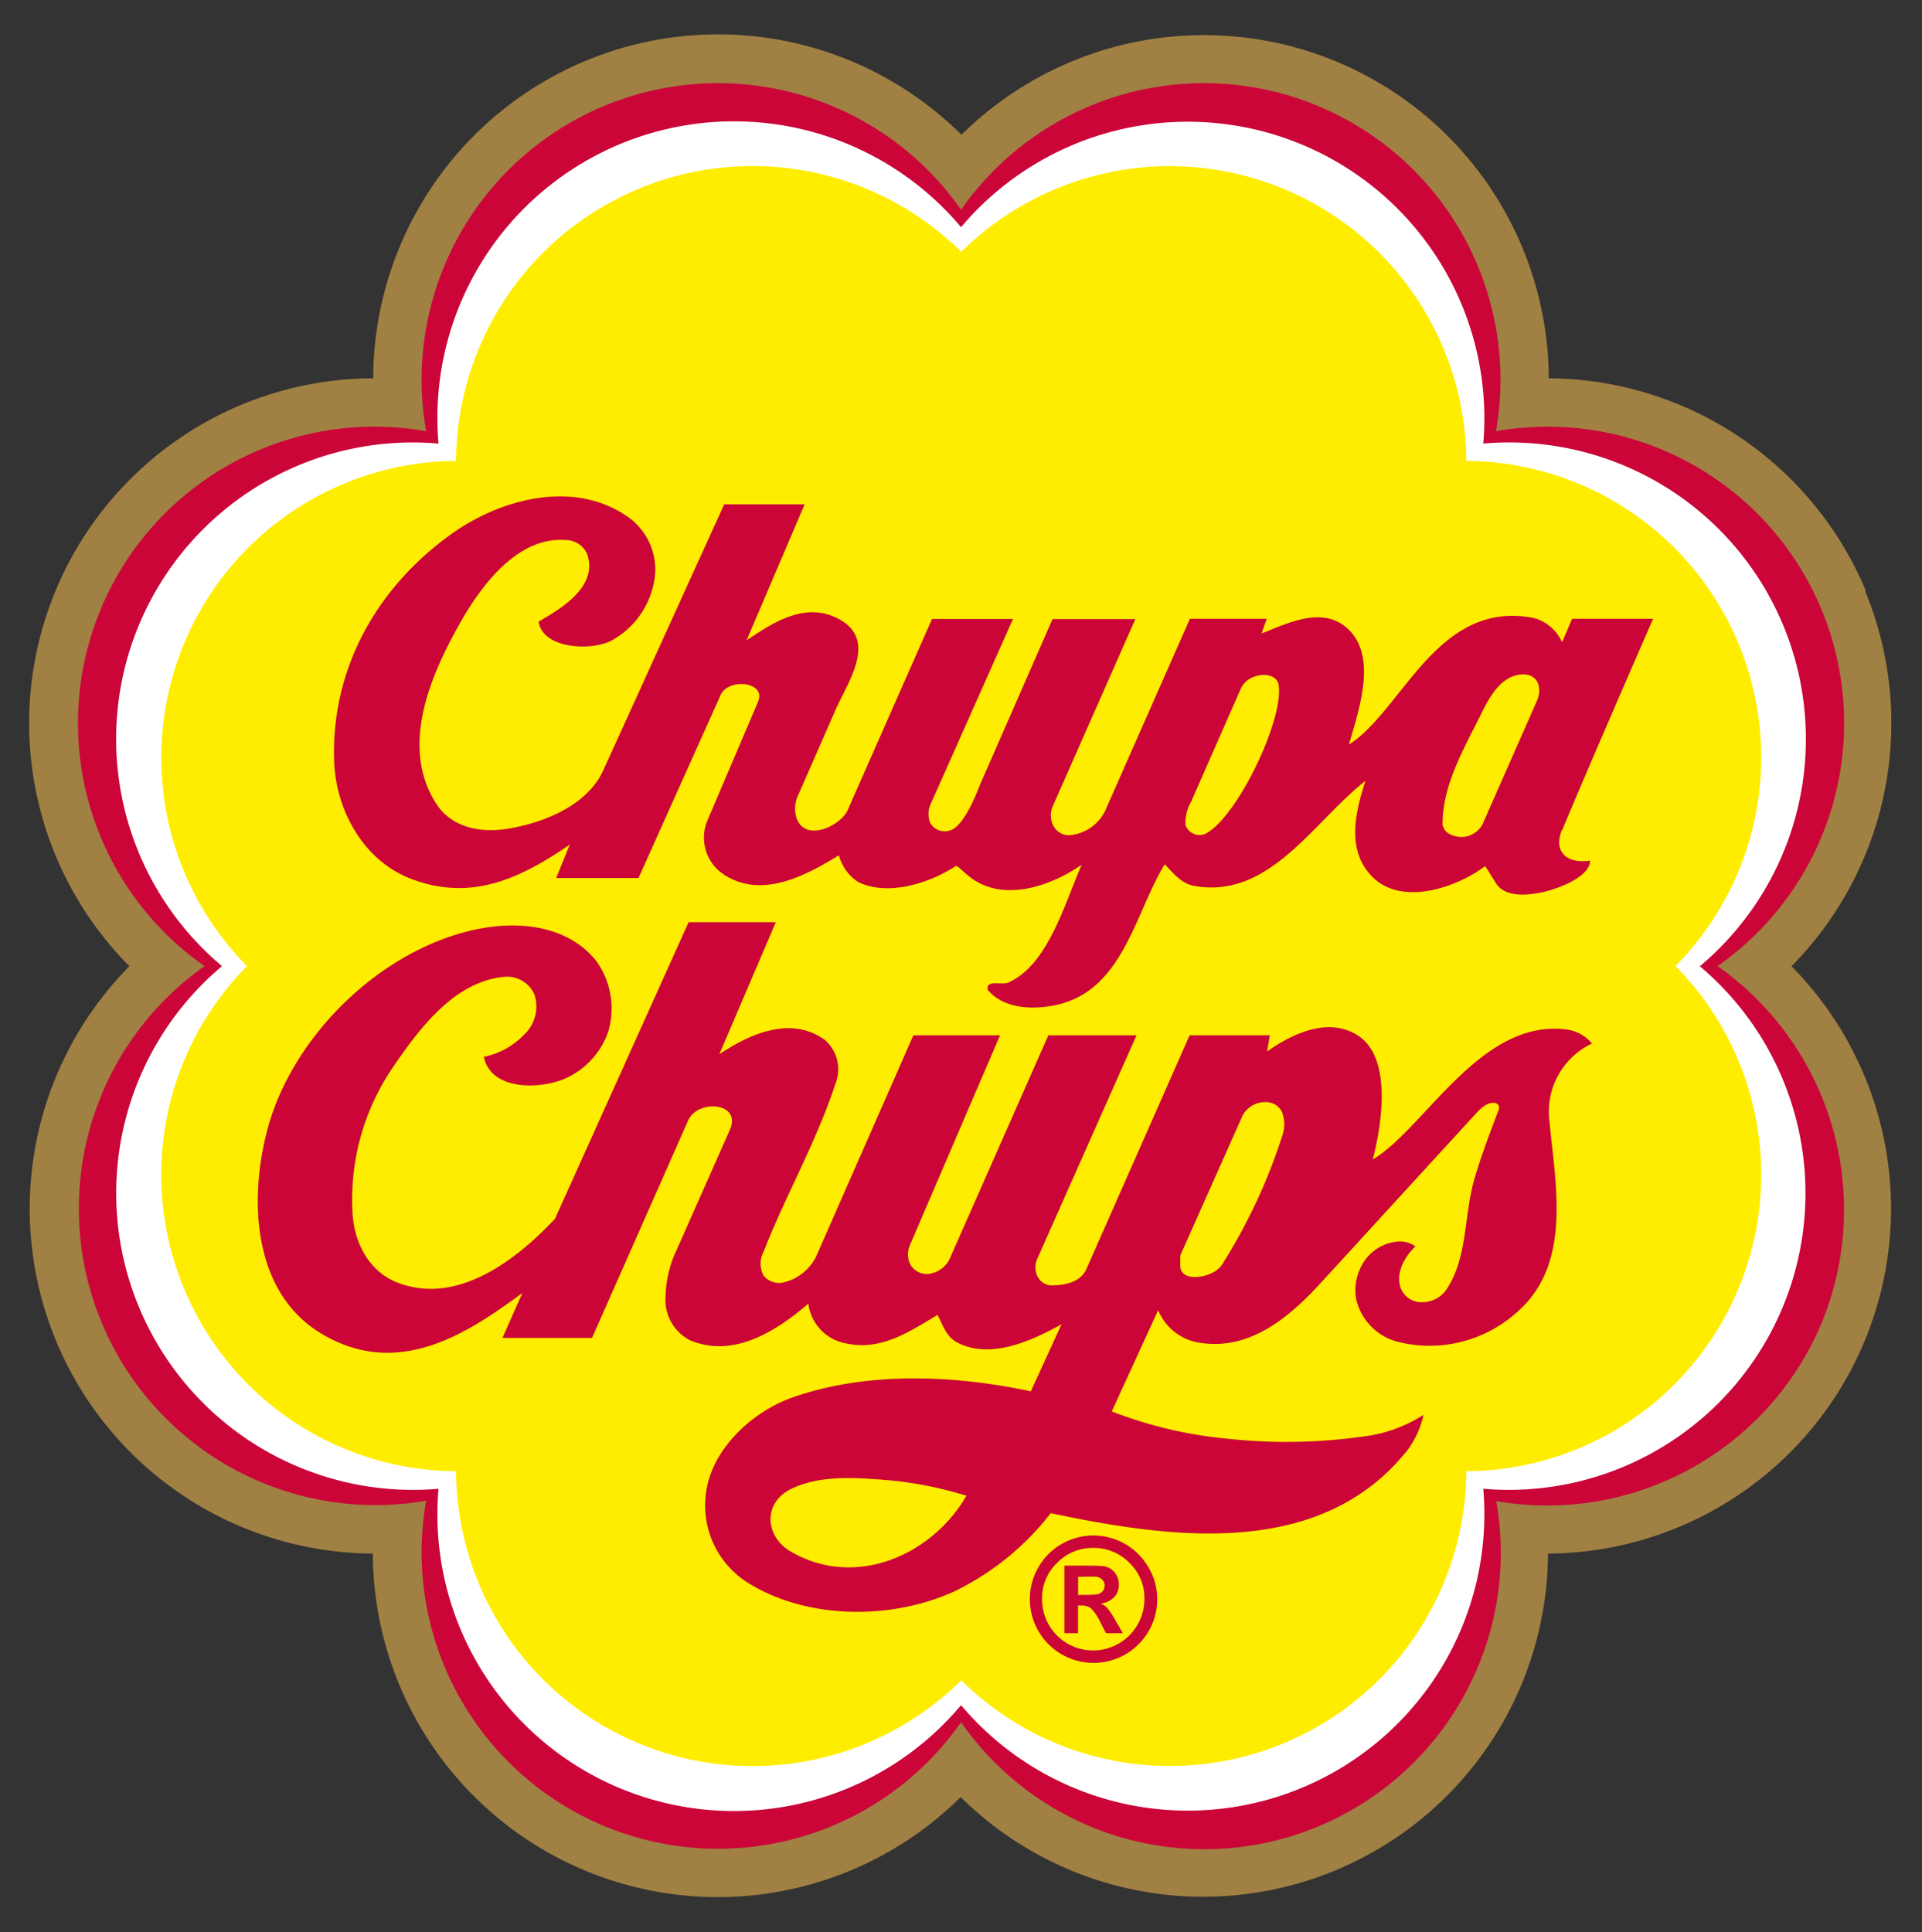 <svg xmlns="http://www.w3.org/2000/svg" id="Capa_1" data-name="Capa 1" viewBox="0 0 193.07 194.11"><rect x="0" y="0" width="193.07" height="194.11" fill="#333333" stroke="none"/><defs><style>.cls-1{fill:#cb0538;}.cls-1,.cls-2,.cls-3,.cls-4{fill-rule:evenodd;}.cls-2{fill:#fff;}.cls-3{fill:#ffed00;}.cls-4{fill:#a18043;}</style></defs><path class="cls-1" d="M176.46,97.05a32.19,32.19,0,0,0-23.41-56.51A32.19,32.19,0,0,0,96.54,17.13,32.2,32.2,0,0,0,40,40.54,32.2,32.2,0,0,0,16.61,97.05,32.2,32.2,0,0,0,40,153.57,32.21,32.21,0,0,0,96.55,177a32.19,32.19,0,0,0,56.5-23.42,32.2,32.2,0,0,0,23.41-56.52Z"></path><path class="cls-2" d="M170.77,97.05A29.79,29.79,0,0,0,149,44.56,29.79,29.79,0,0,0,96.54,22.82,29.79,29.79,0,0,0,44.05,44.56,29.79,29.79,0,0,0,22.3,97.05a29.8,29.8,0,0,0,21.75,52.5,29.79,29.79,0,0,0,52.49,21.74A29.79,29.79,0,0,0,149,149.55a29.8,29.8,0,0,0,21.74-52.5Z"></path><path class="cls-3" d="M168.3,97.05a29.79,29.79,0,0,0-21-50.75,29.79,29.79,0,0,0-50.74-21,29.79,29.79,0,0,0-50.75,21,29.8,29.8,0,0,0-21,50.75,29.79,29.79,0,0,0,21,50.74,29.79,29.79,0,0,0,50.75,21,29.79,29.79,0,0,0,50.74-21,29.79,29.79,0,0,0,21-50.75Z"></path><path class="cls-1" d="M121.21,83.7a1.5,1.5,0,0,1-2.12-.81,4.11,4.11,0,0,1,.56-2.35l5-11.38c.73-1.64,3.55-1.84,3.79-.37.55,3.5-4.14,13.22-7.26,14.91Zm27.7-.87a2.43,2.43,0,0,1-3.19,1,1.34,1.34,0,0,1-.81-1c0-3.79,1.91-7.2,3.56-10.48.89-1.77,2-4.36,4.28-4.59,1.74-.18,2.21,1.34,1.63,2.66l-5.47,12.41Zm8,.53c-.94,2.25.58,3.45,2.82,3.09,0,1.54-2.89,2.74-4.73,3.16-1.6.36-3.82.54-4.72-.88L149.19,87c-2.87,2.16-8.26,4-11.22,1.19s-1.65-7.08-.81-9.75C131.93,82.54,127.55,90.32,120,89c-1.32-.22-2.12-1.28-3-2.18-3.06,5-4.21,13-11.34,14.22-2.35.42-4.94.16-6.44-1.6-.19-1.08,1.37-.45,2.06-.74,4-1.74,5.68-8,7.38-11.84-2.78,1.94-7.19,3.63-10.53,1.71C97.1,88,96.21,86.88,96,87c-2.48,1.65-6.81,3.11-9.83,1.58a4.67,4.67,0,0,1-1.9-2.66c-3.28,2-7.73,4.43-11.54,1.94a4.43,4.43,0,0,1-1.68-5.41l5.09-11.94c.88-2.06-3-2.42-3.75-.69L64.14,88.2H55.87l1.37-3.36c-5,3.43-9.9,5.74-15.92,3.45-4.8-1.81-7.57-6.89-7.75-11.75-.35-9.12,4.09-17.38,11.75-22.88,4.84-3.47,12.06-5.5,17.5-1.91a6.5,6.5,0,0,1,3,5.82,8.49,8.49,0,0,1-4.4,6.78c-2,1.06-6.88.87-7.32-1.91,2.33-1.32,6-3.56,4.88-6.78a2.36,2.36,0,0,0-2.16-1.41c-4.89-.37-8.57,4.69-10.69,8.48-2.86,5.11-6,12.25-2.31,18,1.51,2.38,4.44,3,7.31,2.5,3.6-.62,7.88-2.35,9.47-5.85L72.75,50.66h8.08L75,64.31c2.31-1.49,5.88-4.15,9.49-2s.63,6.3-.53,8.94l-3.75,8.56a3.15,3.15,0,0,0-.15,2.5c1,2.31,4.42.58,5.09-.93l8.47-19.2h8.14L93.52,80.7a2.41,2.41,0,0,0-.06,2,1.7,1.7,0,0,0,2.06.69c1.44-.51,2.83-4.33,2.87-4.44l7.34-16.76h8.32l-8.28,18.76a2.26,2.26,0,0,0,.16,2.19,1.75,1.75,0,0,0,1.62.75A4.39,4.39,0,0,0,111,81.48l8.53-19.32h7.72l-.52,1.47c2.58-1,5.93-2.71,8.44-.66,3.37,2.77,1.28,8.41.34,11.82,5.4-3.44,8.85-14.59,18.54-12.72a4.4,4.4,0,0,1,2.87,2.44l1-2.35h8.14s-6.19,14.16-9.12,21.2ZM79.42,155.85c-2.55-1.49-2.85-4.87.07-6.29s6.5-1.13,9.75-.87a38.08,38.08,0,0,1,7.84,1.56c-3.51,6.06-11.22,9.36-17.66,5.6Zm43.26-28.73c-.78,1.21-4.12,1.86-4.12,0v-1l6.28-14.1a2.57,2.57,0,0,1,2.22-1.31,1.81,1.81,0,0,1,1.69.93,3.42,3.42,0,0,1,.06,2.44,56.35,56.35,0,0,1-6.13,13.07Zm37.23-22.29a7.55,7.55,0,0,0-4.28,7.6c.58,6.47,2.39,14.55-3.31,19.44a13.11,13.11,0,0,1-11.82,2.94,5.76,5.76,0,0,1-4.28-4.35,5.25,5.25,0,0,1,.87-3.84,4.53,4.53,0,0,1,3.26-1.9,2.63,2.63,0,0,1,1.84.49c-1.1,1-2.11,2.82-1.41,4.35a2.22,2.22,0,0,0,2.16,1.25,3,3,0,0,0,2.28-1.16c2.22-3.16,1.82-7.49,2.87-11.16.7-2.4,1.58-4.7,2.45-7a.5.5,0,0,0-.32-.69c-.95-.17-1.77.86-2.28,1.41L132.65,128.9c-3.28,3.59-7.36,6.95-12.53,5.91a5.38,5.38,0,0,1-3.78-3.19l-4.66,10.16a43.08,43.08,0,0,0,11.61,2.74,55,55,0,0,0,14.4-.33,14.29,14.29,0,0,0,5.31-2.07,9.34,9.34,0,0,1-1.56,3.48c-8.69,11-23.6,9-35.89,6.4a27.31,27.31,0,0,1-9.66,7.85c-6.29,2.88-14.67,2.85-20.59-.75a9.16,9.16,0,0,1-4.44-8.57c.32-4.8,4.7-8.76,8.84-10.19,7.52-2.6,16.2-2.21,23.85-.58l3.08-6.73c-2.94,1.62-7.07,3.57-10.45,1.84-1.15-.59-1.47-1.78-2-2.78-2.75,1.62-5.61,3.62-9.13,2.87a4.64,4.64,0,0,1-3.85-4c-3.25,2.78-7.56,5.52-11.91,3.66a4.55,4.55,0,0,1-2.43-4.44A11.47,11.47,0,0,1,68,125.49l5.32-12c1.22-2.76-3.23-3.11-4.19-.94l-9.66,21.85-9,0,2-4.51c-5.46,4-12.51,8.78-20.31,4-6.73-4.13-7.18-13.3-5.31-20.38,2.44-9.27,11.12-17.89,20.6-20.07,4.37-1,9.42-.59,12.38,3a8.17,8.17,0,0,1,1.28,7.16,8,8,0,0,1-4.29,4.72c-2.49,1.12-7.51,1.28-8.22-2.16a7.65,7.65,0,0,0,4-2.18,3.88,3.88,0,0,0,1.09-4.07,3,3,0,0,0-3.09-1.78c-5.1.52-8.62,5.39-11.29,9.32a23.54,23.54,0,0,0-3.91,14.09c.08,3,1.47,6,4.35,7.23,5.91,2.42,11.84-1.9,16-6.34L69.17,92.64l8.76,0-5.67,13.26c3-2,7.12-3.91,10.57-1.46a3.9,3.9,0,0,1,1.09,4.43c-1.9,5.82-5,11.2-7.22,16.88a2.53,2.53,0,0,0,0,2.38,2,2,0,0,0,2.13.66A4.91,4.91,0,0,0,82,126.18L91.75,104h8.71l-9.07,21.11a2.31,2.31,0,0,0,.07,1.94,1.94,1.94,0,0,0,1.62.93,2.71,2.71,0,0,0,2.29-1.47L105.31,104h8.86l-10,22.51a2.06,2.06,0,0,0,.09,1.78,1.56,1.56,0,0,0,1.53.82c1.25,0,2.78-.36,3.34-1.63L119.5,104h8.06s-.2,1.18-.28,1.62c2.47-1.72,6-3.48,9-1.68,4.27,2.55,1.87,11.52,1.62,12.53,5.2-3.08,10.81-14.14,19.41-13.06a4,4,0,0,1,2.6,1.4Zm-50.09,49.41a6.55,6.55,0,0,1,3,.74,6.41,6.41,0,0,1,2.43,2.27,6.26,6.26,0,0,1,1,3.39,6.4,6.4,0,1,1-11.84-3.37,6.29,6.29,0,0,1,2.41-2.27,6.39,6.39,0,0,1,3-.76Zm0,1.25a5,5,0,0,0-3.61,1.48,4.89,4.89,0,0,0-1.53,3.67,5.12,5.12,0,0,0,5.14,5.15,5.16,5.16,0,0,0,5.14-5.15,4.89,4.89,0,0,0-1.53-3.67,5,5,0,0,0-3.61-1.48Zm-2.9,8.57v-6.79h1.38c1.38,0,2.26,0,2.63.07a1.71,1.71,0,0,1,1,.57,1.84,1.84,0,0,1,.46,1.29,1.71,1.71,0,0,1-.5,1.27,2.33,2.33,0,0,1-1.33.62,1.78,1.78,0,0,1,.61.37,7.64,7.64,0,0,1,.83,1.23l.8,1.37h-1.7l-.57-1.1a5.16,5.16,0,0,0-.88-1.34,1.45,1.45,0,0,0-1-.34h-.36v2.78Zm1.38-3.85h.55a11.71,11.71,0,0,0,1.32-.05.93.93,0,0,0,.56-.29.85.85,0,0,0,.23-.6.79.79,0,0,0-.25-.6,1,1,0,0,0-.59-.28,12.07,12.07,0,0,0-1.27,0h-.55v1.86Z"></path><path class="cls-4" d="M187.45,59.39A34.75,34.75,0,0,0,155.58,38a34.64,34.64,0,0,0-59-24.46A34.65,34.65,0,0,0,37.49,38,34.64,34.64,0,0,0,13,97.06a34.64,34.64,0,0,0,24.45,59,34.65,34.65,0,0,0,59.05,24.46,34.64,34.64,0,0,0,59-24.46,34.65,34.65,0,0,0,24.46-59,34.74,34.74,0,0,0,7.41-37.66ZM183,132.86a29.89,29.89,0,0,1-32.7,17.93A29.78,29.78,0,0,1,96.54,173a29.78,29.78,0,0,1-53.73-22.25A29.79,29.79,0,0,1,20.55,97.05,29.78,29.78,0,0,1,42.81,43.32,29.78,29.78,0,0,1,96.54,21.07a29.78,29.78,0,0,1,53.73,22.25,29.78,29.78,0,0,1,22.26,53.73A29.9,29.9,0,0,1,183,132.86Z"></path></svg>